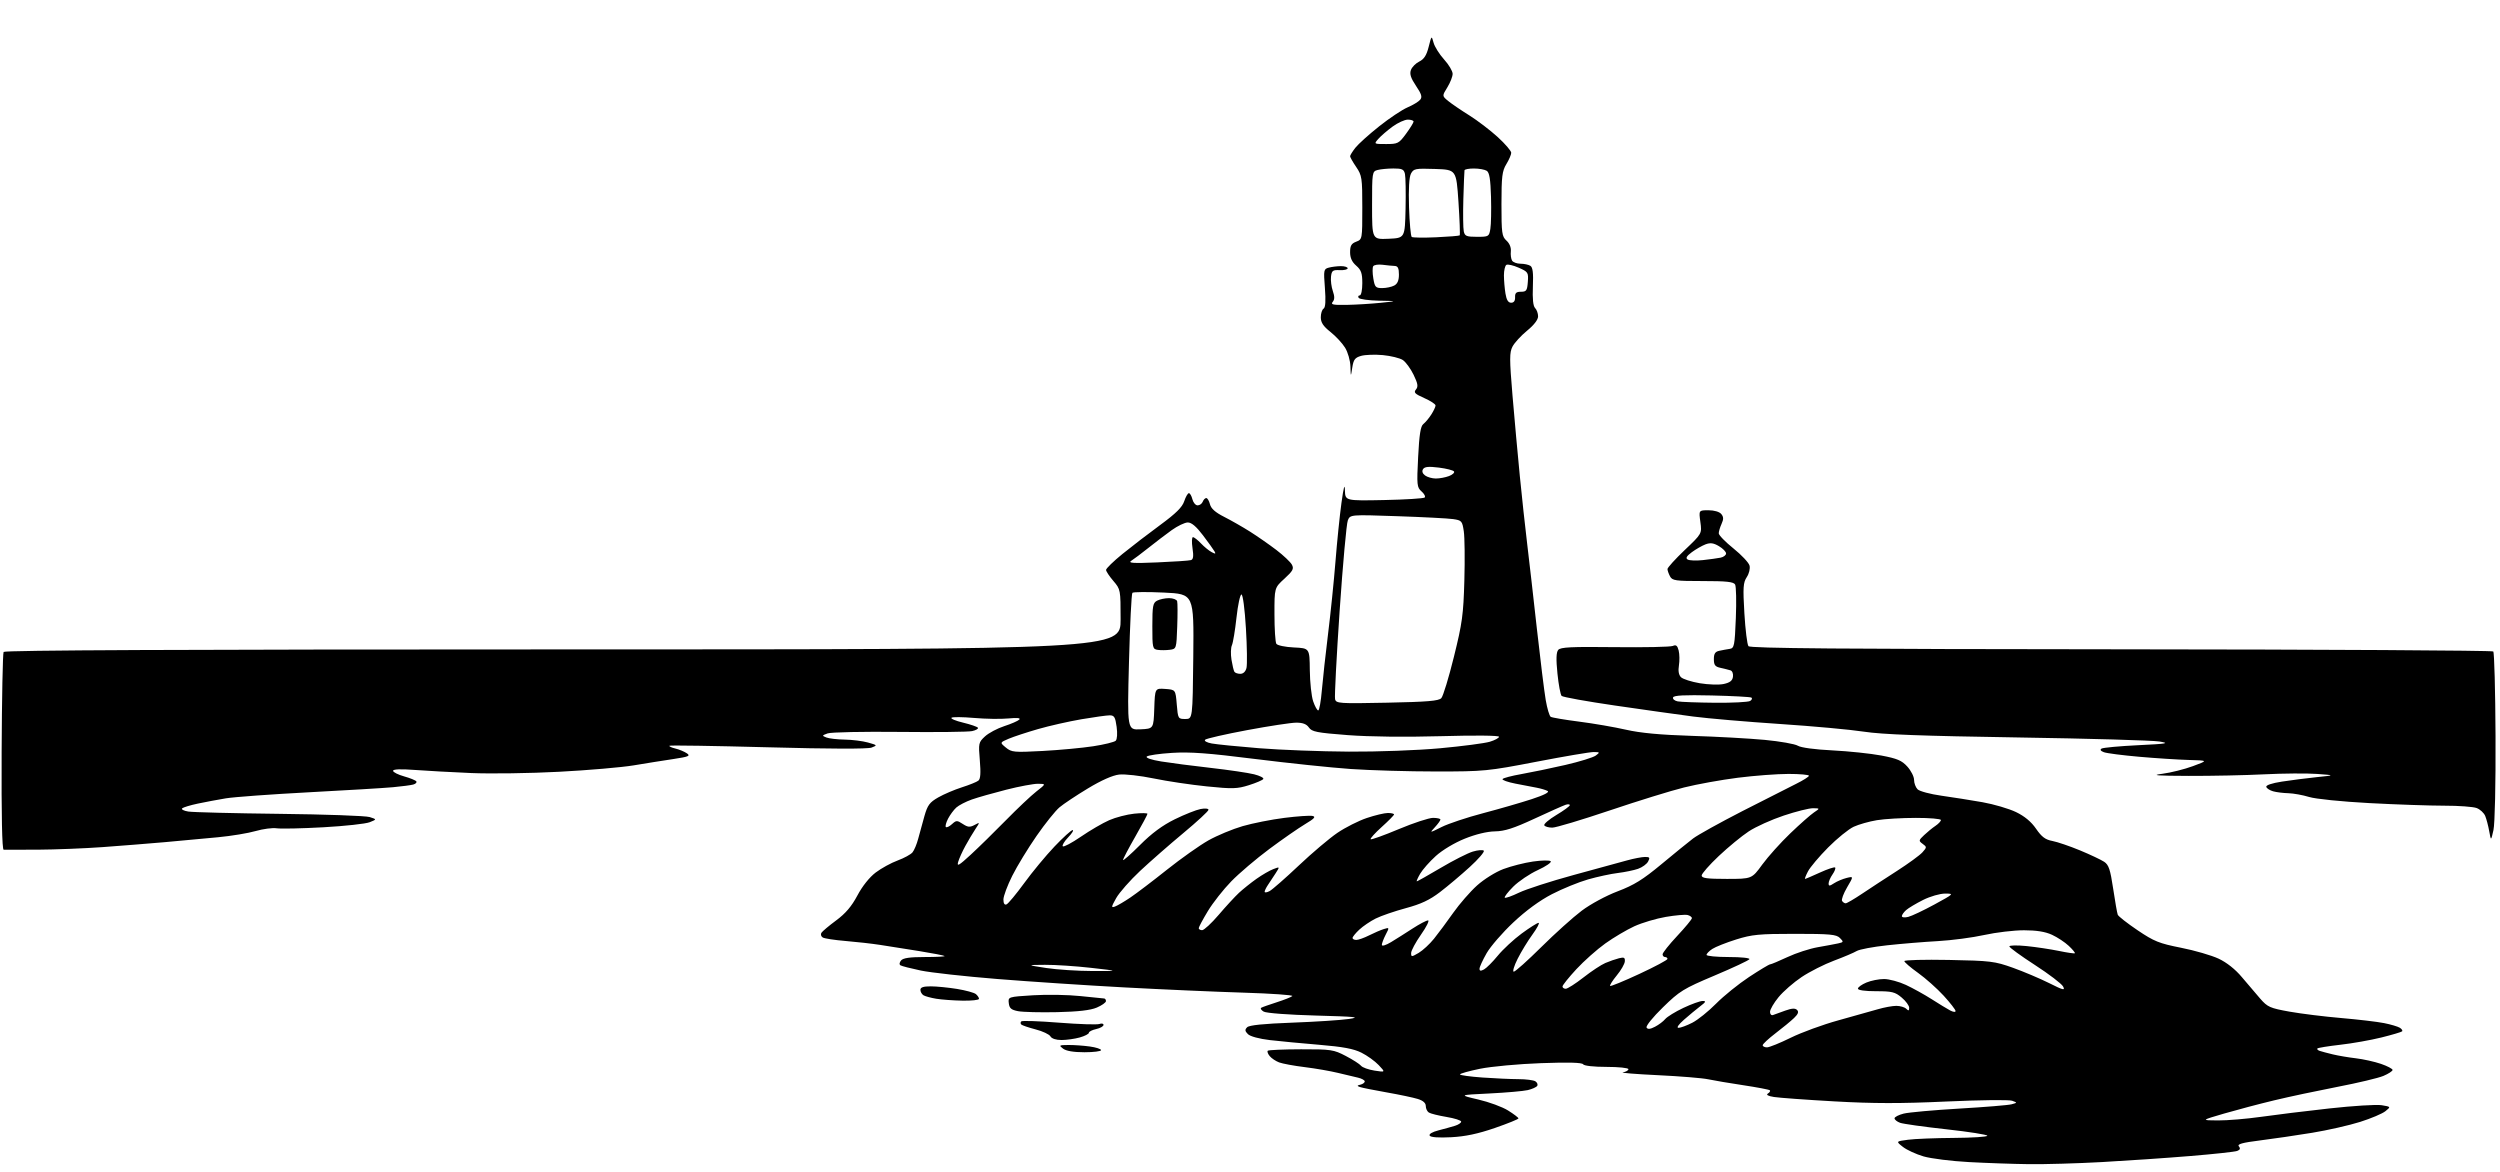 <?xml version="1.0" encoding="UTF-8" standalone="no"?>
<svg 
  version="1.1" 
  xmlns="http://www.w3.org/2000/svg" 
  xmlns:xlink="http://www.w3.org/1999/xlink" 
  xmlns:svg="http://www.w3.org/2000/svg"
  xmlns:rdf="http://www.w3.org/1999/02/22-rdf-syntax-ns#"
  xmlns:cc="http://creativecommons.org/ns#"
  xmlns:dc="http://purl.org/dc/elements/1.1/"
  viewBox="0 0 1024 480"
  width="1024"
  height="480"
>
<style>svg {background-color: white; }</style>"
<path stroke="none" fill="black" fill-rule="evenodd" d="M831.00,476.84C824.67,476.76 813.65,476.38 806.50,475.99C799.35,475.61 790.98,474.56 787.91,473.67C784.83,472.77 781.02,471.02 779.43,469.77C776.54,467.50 776.54,467.50 781.52,466.84C784.26,466.47 792.69,466.14 800.25,466.09C807.81,466.04 814.00,465.64 814.00,465.20C814.00,464.76 806.46,463.57 797.25,462.56C788.04,461.55 779.49,460.35 778.25,459.89C777.01,459.43 776.00,458.61 776.00,458.06C776.00,457.52 777.69,456.65 779.75,456.13C781.81,455.62 792.05,454.69 802.50,454.08C812.95,453.47 822.59,452.68 823.93,452.32C826.35,451.67 826.35,451.67 824.15,450.86C822.94,450.41 810.82,450.56 797.22,451.18C778.43,452.04 767.45,452.03 751.45,451.13C739.88,450.48 728.71,449.66 726.63,449.33C724.15,448.93 723.29,448.44 724.14,447.91C724.86,447.47 725.21,446.87 724.92,446.58C724.63,446.30 719.77,445.37 714.13,444.52C708.48,443.67 701.98,442.57 699.68,442.08C697.38,441.58 688.08,440.82 679.00,440.39C669.92,439.96 663.51,439.43 664.75,439.23C665.99,439.03 667.00,438.44 667.00,437.93C667.00,437.42 662.98,437.00 658.06,437.00C652.82,437.00 648.85,436.56 648.46,435.94C648.01,435.21 642.47,435.06 631.15,435.47C621.99,435.80 610.79,436.84 606.25,437.76C601.71,438.69 598.00,439.73 598.00,440.08C598.00,440.42 602.12,440.99 607.15,441.35C612.19,441.71 618.83,442.01 621.90,442.02C624.98,442.02 628.12,442.42 628.88,442.90C629.64,443.38 629.98,444.22 629.65,444.76C629.31,445.30 627.57,446.09 625.77,446.51C623.97,446.93 616.88,447.55 610.00,447.89C597.50,448.50 597.50,448.50 605.50,450.36C609.90,451.38 615.40,453.40 617.71,454.86C620.03,456.31 621.94,457.76 621.96,458.09C621.98,458.41 617.62,460.18 612.27,462.03C605.36,464.41 600.17,465.51 594.40,465.81C589.24,466.08 586.02,465.84 585.60,465.17C585.20,464.51 586.62,463.66 589.22,462.99C591.57,462.39 594.62,461.54 596.00,461.11C597.38,460.68 598.50,459.92 598.50,459.42C598.50,458.91 595.80,458.05 592.50,457.50C589.20,456.95 585.94,456.14 585.25,455.69C584.56,455.25 584.00,454.04 584.00,453.02C584.00,451.79 582.89,450.81 580.75,450.14C578.96,449.58 573.23,448.37 568.00,447.45C562.77,446.53 557.83,445.54 557.00,445.24C555.77,444.79 555.81,444.62 557.25,444.27C558.21,444.04 559.00,443.44 559.00,442.95C559.00,442.45 557.76,441.76 556.25,441.41C554.74,441.07 551.02,440.19 548.00,439.45C544.98,438.71 538.88,437.65 534.46,437.10C530.03,436.56 525.29,435.68 523.92,435.16C522.54,434.64 520.81,433.48 520.07,432.58C519.32,431.68 518.97,430.70 519.28,430.38C519.60,430.07 525.73,429.81 532.91,429.79C545.23,429.77 546.26,429.93 551.22,432.52C554.11,434.03 556.93,435.84 557.49,436.54C558.04,437.24 560.52,438.13 563.00,438.52C567.50,439.22 567.50,439.22 564.72,436.27C563.19,434.65 560.00,432.35 557.63,431.17C554.43,429.57 550.03,428.75 540.41,427.95C533.31,427.37 524.17,426.49 520.11,426.02C515.75,425.50 512.08,424.51 511.15,423.58C509.90,422.33 509.84,421.76 510.84,420.76C511.69,419.91 517.60,419.31 529.29,418.88C538.76,418.53 549.20,417.85 552.50,417.37C557.55,416.64 555.41,416.42 539.00,415.97C527.87,415.67 518.69,414.98 517.62,414.36C516.59,413.76 516.14,413.05 516.62,412.77C517.10,412.49 519.98,411.48 523.00,410.51C526.02,409.54 528.88,408.41 529.34,407.99C529.80,407.57 520.80,406.94 509.34,406.59C497.88,406.24 475.90,405.27 460.50,404.44C445.10,403.61 421.70,402.06 408.50,401.00C395.30,399.94 381.19,398.38 377.14,397.53C373.09,396.68 369.36,395.72 368.84,395.40C368.28,395.06 368.38,394.25 369.07,393.41C369.91,392.40 372.65,392.00 378.79,392.00C383.49,392.00 387.15,391.81 386.92,391.59C386.69,391.36 382.00,390.45 376.50,389.56C371.00,388.67 363.80,387.53 360.50,387.03C357.20,386.52 350.84,385.80 346.37,385.43C341.89,385.06 337.67,384.42 336.99,383.99C336.30,383.57 336.06,382.71 336.44,382.09C336.83,381.47 339.56,379.17 342.51,376.99C346.34,374.16 348.82,371.25 351.19,366.79C353.21,362.98 356.13,359.32 358.69,357.38C360.99,355.64 365.04,353.42 367.69,352.45C370.33,351.47 373.07,349.98 373.77,349.12C374.47,348.26 375.52,345.75 376.10,343.53C376.68,341.31 377.82,337.14 378.65,334.25C379.92,329.79 380.77,328.64 384.32,326.61C386.62,325.30 390.98,323.44 394.00,322.48C397.02,321.52 400.05,320.30 400.73,319.76C401.61,319.07 401.78,316.70 401.34,311.48C400.74,304.43 400.82,304.07 403.45,301.63C404.96,300.24 408.51,298.35 411.34,297.43C414.18,296.51 416.95,295.30 417.50,294.75C418.17,294.08 416.68,293.92 413.00,294.28C409.98,294.58 403.68,294.48 399.00,294.07C394.32,293.66 390.15,293.62 389.72,293.99C389.29,294.36 391.45,295.27 394.51,296.00C397.58,296.74 400.30,297.68 400.56,298.09C400.81,298.50 399.74,299.12 398.17,299.46C396.61,299.81 383.22,299.95 368.41,299.79C353.61,299.63 340.38,299.90 339.00,300.40C336.64,301.25 336.61,301.34 338.50,302.08C339.60,302.51 342.98,302.89 346.00,302.94C349.02,302.98 353.30,303.52 355.50,304.13C359.39,305.22 359.43,305.28 357.00,306.21C355.40,306.82 340.13,306.78 314.57,306.09C292.62,305.50 274.45,305.22 274.21,305.46C273.96,305.70 275.05,306.22 276.63,306.60C278.21,306.98 280.32,307.86 281.33,308.55C282.90,309.62 282.15,309.94 275.83,310.90C271.80,311.50 264.45,312.67 259.50,313.50C254.55,314.32 240.82,315.50 229.00,316.12C217.18,316.75 200.97,316.98 193.00,316.64C185.03,316.30 174.56,315.72 169.75,315.36C164.05,314.93 161.00,315.06 161.00,315.72C161.00,316.28 163.04,317.31 165.53,318.01C168.01,318.70 170.27,319.63 170.54,320.07C170.81,320.50 170.24,321.08 169.26,321.35C168.29,321.62 164.57,322.11 161.00,322.44C157.43,322.77 141.90,323.71 126.50,324.52C111.10,325.34 95.80,326.45 92.50,327.00C89.20,327.55 84.03,328.52 81.00,329.16C77.97,329.80 75.10,330.67 74.62,331.09C74.14,331.51 75.26,332.11 77.12,332.41C78.98,332.71 95.80,333.13 114.50,333.35C133.20,333.56 149.82,334.15 151.43,334.67C154.36,335.61 154.36,335.61 151.43,336.78C149.82,337.43 141.30,338.36 132.50,338.85C123.70,339.34 115.08,339.53 113.35,339.27C111.61,339.01 107.73,339.52 104.73,340.39C101.72,341.27 94.81,342.41 89.38,342.93C83.95,343.46 74.10,344.36 67.50,344.95C60.90,345.53 49.42,346.44 42.00,346.98C34.58,347.51 22.65,347.99 15.50,348.03C8.35,348.07 2.05,348.08 1.50,348.05C0.85,348.02 0.56,334.10 0.67,308.03C0.77,286.05 1.13,267.60 1.48,267.03C1.92,266.33 74.70,266.00 230.56,266.00C459.00,266.00 459.00,266.00 459.00,253.71C459.00,241.54 458.97,241.39 456.04,237.96C454.41,236.06 453.06,234.03 453.04,233.45C453.02,232.87 456.04,229.93 459.75,226.91C463.46,223.90 470.43,218.54 475.24,215.02C481.68,210.29 484.26,207.74 485.06,205.30C485.66,203.49 486.52,202.00 486.97,202.00C487.42,202.00 488.07,203.13 488.41,204.50C488.76,205.88 489.72,207.00 490.55,207.00C491.38,207.00 492.32,206.33 492.64,205.50C492.95,204.68 493.61,204.00 494.09,204.00C494.57,204.00 495.25,205.14 495.60,206.54C496.04,208.31 497.80,209.88 501.37,211.68C504.19,213.11 508.98,215.84 512.00,217.75C515.02,219.66 519.89,223.05 522.80,225.27C525.72,227.50 528.58,230.21 529.16,231.29C530.05,232.96 529.59,233.83 526.11,237.02C522.00,240.77 522.00,240.77 522.02,251.63C522.02,257.61 522.37,263.04 522.79,263.70C523.21,264.36 526.40,265.03 529.98,265.20C536.41,265.50 536.41,265.50 536.50,274.50C536.55,279.45 537.17,285.19 537.87,287.25C538.58,289.31 539.51,291.00 539.95,291.00C540.38,291.00 541.05,287.29 541.43,282.75C541.82,278.21 542.97,267.75 543.99,259.50C545.02,251.25 546.37,237.97 547.01,230.00C547.64,222.03 548.74,211.22 549.46,206.00C550.35,199.52 550.80,197.87 550.88,200.82C551.00,205.14 551.00,205.14 566.92,204.82C575.68,204.64 583.16,204.17 583.56,203.78C583.96,203.38 583.37,202.25 582.26,201.28C580.37,199.61 580.28,198.72 580.87,187.17C581.34,177.90 581.88,174.55 583.01,173.67C583.85,173.03 585.31,171.28 586.26,169.79C587.22,168.29 588.00,166.63 588.00,166.08C588.00,165.54 585.92,164.17 583.38,163.05C579.50,161.33 578.95,160.77 579.98,159.53C580.96,158.34 580.77,157.16 578.99,153.47C577.77,150.96 575.78,148.25 574.57,147.45C573.35,146.66 569.69,145.76 566.43,145.45C563.17,145.15 559.15,145.29 557.50,145.77C554.99,146.49 554.40,147.28 553.89,150.57C553.28,154.50 553.28,154.50 553.14,150.12C553.06,147.66 552.09,144.27 550.94,142.41C549.81,140.57 547.11,137.67 544.94,135.95C542.00,133.62 541.00,132.11 541.00,129.97C541.00,128.40 541.51,126.80 542.14,126.42C542.91,125.93 543.09,123.26 542.68,117.96C542.11,110.57 542.18,110.19 544.29,109.62C545.51,109.29 547.74,109.02 549.25,109.01C550.76,109.01 552.00,109.40 552.00,109.90C552.00,110.39 550.54,110.73 548.75,110.65C545.89,110.52 545.46,110.83 545.18,113.32C545.00,114.87 545.34,117.53 545.93,119.22C546.70,121.45 546.69,122.67 545.88,123.65C544.95,124.76 545.96,124.98 551.63,124.88C555.41,124.81 561.65,124.43 565.50,124.03C572.50,123.31 572.50,123.31 564.81,123.16C560.58,123.07 556.84,122.55 556.50,122.00C556.16,121.45 556.36,121.00 556.94,121.00C557.55,121.00 558.00,118.85 558.00,115.99C558.00,111.90 557.54,110.59 555.50,108.81C553.76,107.30 553.00,105.62 553.00,103.29C553.00,100.65 553.52,99.75 555.50,99.00C557.99,98.05 558.00,97.99 558.00,85.07C558.00,72.87 557.85,71.87 555.50,68.40C554.12,66.38 553.00,64.39 553.00,64.00C553.00,63.60 553.98,62.03 555.17,60.51C556.36,59.00 560.74,55.05 564.91,51.74C569.07,48.43 574.29,44.95 576.50,44.00C578.72,43.05 581.06,41.64 581.70,40.86C582.63,39.74 582.27,38.55 579.99,35.16C577.85,31.96 577.32,30.31 577.91,28.68C578.34,27.48 579.89,25.91 581.35,25.20C583.29,24.24 584.32,22.63 585.18,19.20C586.37,14.50 586.37,14.50 587.19,17.50C587.64,19.15 589.58,22.24 591.50,24.36C593.43,26.48 595.00,29.13 595.00,30.24C595.00,31.35 594.02,33.85 592.83,35.78C590.65,39.30 590.65,39.30 593.22,41.40C594.64,42.56 598.52,45.20 601.86,47.28C605.19,49.37 610.41,53.35 613.46,56.13C616.51,58.92 619.00,61.82 619.00,62.58C619.00,63.33 618.10,65.43 617.00,67.23C615.28,70.06 615.01,72.27 615.00,83.60C615.00,95.54 615.18,96.85 617.05,98.55C618.31,99.69 619.00,101.39 618.84,102.95C618.69,104.36 618.92,106.06 619.35,106.75C619.77,107.44 621.33,108.01 622.81,108.02C624.29,108.02 626.10,108.41 626.84,108.88C627.83,109.50 628.10,111.78 627.87,117.34C627.66,122.40 627.96,125.36 628.78,126.18C629.45,126.85 630.00,128.38 630.00,129.58C630.00,130.95 628.33,133.13 625.48,135.46C623.00,137.49 620.32,140.42 619.52,141.96C618.26,144.40 618.26,146.96 619.53,162.13C620.34,171.68 621.68,186.47 622.52,195.00C623.36,203.53 624.70,215.90 625.50,222.50C626.30,229.10 628.10,244.85 629.50,257.50C630.91,270.15 632.54,283.31 633.13,286.75C633.72,290.20 634.64,293.28 635.18,293.61C635.71,293.94 640.95,294.83 646.82,295.58C652.70,296.33 661.33,297.82 666.00,298.89C671.94,300.25 680.08,301.00 693.00,301.41C703.17,301.72 716.63,302.47 722.89,303.06C729.16,303.66 735.23,304.73 736.39,305.45C737.65,306.23 743.37,307.01 750.57,307.36C757.20,307.69 766.20,308.64 770.57,309.46C777.11,310.70 778.98,311.49 781.25,314.00C782.76,315.67 784.00,318.12 784.00,319.44C784.00,320.77 784.65,322.51 785.45,323.31C786.25,324.10 790.63,325.28 795.20,325.92C799.76,326.56 807.33,327.76 812.00,328.58C816.67,329.41 822.86,331.23 825.75,332.62C829.27,334.32 831.99,336.57 833.97,339.46C836.27,342.80 837.77,343.92 840.65,344.46C842.70,344.85 847.81,346.59 852.00,348.33C856.20,350.07 860.64,352.18 861.88,353.00C863.74,354.24 864.38,356.16 865.55,363.99C866.33,369.20 867.17,374.01 867.43,374.67C867.68,375.32 871.33,378.18 875.54,381.02C882.30,385.59 884.37,386.42 893.34,388.20C898.93,389.30 905.87,391.32 908.76,392.68C912.08,394.24 915.59,397.03 918.26,400.22C920.59,403.00 923.97,406.97 925.78,409.04C928.78,412.49 929.78,412.93 937.78,414.37C942.57,415.22 952.12,416.41 959.00,416.99C965.88,417.58 973.75,418.51 976.50,419.06C979.25,419.60 982.16,420.47 982.97,420.97C983.78,421.48 984.20,422.14 983.90,422.44C983.60,422.74 979.79,423.87 975.43,424.95C971.07,426.04 963.50,427.38 958.61,427.93C953.72,428.49 949.50,429.17 949.22,429.45C948.94,429.73 949.34,430.17 950.11,430.43C950.87,430.69 953.30,431.34 955.50,431.87C957.70,432.40 961.98,433.13 965.00,433.48C968.02,433.84 972.64,434.86 975.25,435.76C977.86,436.66 980.00,437.78 980.00,438.25C980.00,438.72 978.31,439.82 976.25,440.69C974.19,441.56 965.75,443.57 957.50,445.16C949.25,446.76 937.55,449.24 931.50,450.70C925.45,452.15 916.23,454.59 911.00,456.11C901.50,458.89 901.50,458.89 908.50,458.93C912.35,458.95 920.23,458.29 926.00,457.47C931.77,456.64 944.41,455.09 954.09,454.02C963.76,452.95 973.39,452.35 975.50,452.69C979.33,453.32 979.33,453.32 977.07,455.14C975.83,456.15 971.17,458.12 966.71,459.53C962.25,460.94 953.40,462.95 947.05,463.99C940.70,465.03 931.12,466.44 925.77,467.11C918.35,468.05 916.28,468.63 917.04,469.55C917.75,470.41 917.55,470.96 916.36,471.42C915.42,471.78 906.75,472.72 897.08,473.51C887.41,474.31 871.17,475.42 861.00,475.98C850.83,476.54 837.33,476.93 831.00,476.84zM444.19,431.00C439.75,431.00 436.71,430.49 435.44,429.53C433.63,428.16 433.78,428.06 437.61,428.03C439.87,428.01 443.81,428.29 446.36,428.64C448.91,428.99 451.00,429.66 451.00,430.14C451.00,430.61 447.94,431.00 444.19,431.00zM723.75,429.00C724.71,429.00 729.10,427.22 733.50,425.05C737.90,422.88 746.67,419.67 753.00,417.93C759.33,416.18 766.61,414.14 769.19,413.38C771.77,412.62 775.16,412.00 776.74,412.00C778.31,412.00 780.14,412.54 780.80,413.20C781.73,414.13 782.00,414.04 782.00,412.79C782.00,411.90 780.62,410.01 778.92,408.59C776.22,406.31 774.95,406.00 768.42,406.00C763.90,406.00 761.00,405.59 761.00,404.95C761.00,404.37 762.56,403.25 764.47,402.45C766.38,401.65 769.64,401.00 771.72,401.01C773.80,401.02 777.82,402.10 780.66,403.42C783.50,404.75 788.24,407.37 791.20,409.26C794.15,411.15 797.56,413.23 798.78,413.88C800.03,414.55 801.00,414.65 801.00,414.12C801.00,413.59 798.80,410.76 796.12,407.83C793.43,404.90 788.72,400.70 785.64,398.50C782.56,396.30 780.03,394.13 780.02,393.67C780.01,393.21 788.21,393.00 798.25,393.19C815.32,393.52 817.02,393.73 824.50,396.40C828.90,397.98 835.56,400.80 839.31,402.67C845.21,405.63 845.97,405.81 845.03,404.05C844.43,402.93 839.24,398.97 833.50,395.26C827.76,391.54 823.05,388.12 823.03,387.65C823.01,387.18 826.18,387.12 830.07,387.51C833.96,387.90 839.92,388.80 843.32,389.50C846.72,390.21 849.66,390.64 849.86,390.45C850.06,390.26 848.93,388.90 847.36,387.42C845.79,385.94 842.70,383.90 840.50,382.89C837.74,381.62 834.17,381.04 829.00,381.04C824.88,381.04 817.57,381.91 812.76,382.97C807.96,384.04 799.41,385.16 793.76,385.48C788.12,385.79 778.77,386.56 773.00,387.19C767.23,387.81 761.60,388.87 760.50,389.54C759.40,390.21 755.22,391.98 751.21,393.48C747.20,394.98 741.24,398.00 737.96,400.19C734.68,402.38 730.42,406.09 728.50,408.44C726.57,410.78 725.00,413.50 725.00,414.46C725.00,415.44 725.55,416.01 726.25,415.75C726.94,415.49 729.19,414.68 731.25,413.94C733.94,412.98 735.30,412.90 736.08,413.68C736.86,414.46 736.51,415.39 734.83,416.99C733.55,418.22 730.14,421.03 727.25,423.23C724.36,425.44 722.00,427.64 722.00,428.12C722.00,428.60 722.79,429.00 723.75,429.00zM434.80,425.99C432.54,426.00 430.77,425.41 430.26,424.50C429.80,423.67 427.06,422.38 424.18,421.64C421.30,420.89 418.66,419.99 418.31,419.64C417.95,419.29 417.96,418.71 418.31,418.36C418.66,418.00 425.64,418.24 433.82,418.89C441.99,419.53 449.43,419.77 450.34,419.42C451.25,419.07 452.00,419.25 452.00,419.81C452.00,420.38 450.65,421.14 449.00,421.50C447.35,421.86 446.00,422.55 446.00,423.03C446.00,423.51 444.31,424.37 442.25,424.95C440.19,425.52 436.83,425.99 434.80,425.99zM677.88,420.56C679.40,419.78 681.29,418.36 682.07,417.41C682.86,416.46 686.20,414.40 689.50,412.84C692.80,411.28 696.35,410.00 697.38,410.00C698.93,410.00 698.75,410.40 696.38,412.19C694.80,413.40 691.81,415.88 689.75,417.69C687.45,419.72 686.59,421.00 687.54,421.00C688.39,421.00 690.91,420.06 693.15,418.92C695.40,417.78 699.78,414.26 702.91,411.09C706.03,407.93 712.11,403.02 716.43,400.17C720.75,397.33 724.61,395.00 725.03,395.00C725.44,395.00 728.66,393.65 732.17,392.01C735.69,390.36 741.26,388.55 744.54,387.98C747.82,387.41 751.58,386.71 752.91,386.42C755.17,385.92 755.21,385.78 753.62,384.19C752.16,382.74 749.58,382.50 735.21,382.50C720.51,382.50 717.61,382.78 711.10,384.82C707.03,386.10 702.65,387.84 701.35,388.69C700.06,389.54 699.00,390.63 699.00,391.12C699.00,391.60 703.08,392.00 708.06,392.00C713.16,392.00 716.88,392.39 716.56,392.90C716.26,393.39 709.82,396.41 702.25,399.60C689.48,404.99 687.97,405.93 681.13,412.61C676.99,416.65 674.06,420.28 674.44,420.90C674.91,421.67 675.94,421.57 677.88,420.56zM433.00,414.58C426.12,414.73 418.93,414.55 417.00,414.18C414.19,413.63 413.44,412.99 413.20,410.90C412.90,408.30 412.90,408.30 423.20,407.66C428.86,407.31 437.55,407.46 442.50,407.99C447.45,408.53 451.84,408.97 452.25,408.98C452.66,408.99 453.00,409.47 453.00,410.05C453.00,410.63 451.31,411.82 449.25,412.70C446.65,413.81 441.67,414.38 433.00,414.58zM394.25,409.87C390.54,409.81 385.70,409.45 383.50,409.09C381.30,408.73 378.94,408.08 378.25,407.66C377.56,407.23 377.00,406.23 377.00,405.44C377.00,404.41 378.21,404.00 381.25,404.01C383.59,404.01 388.41,404.49 391.97,405.06C395.52,405.64 399.01,406.59 399.72,407.18C400.42,407.77 401.00,408.64 401.00,409.12C401.00,409.61 397.96,409.94 394.25,409.87zM641.33,405.00C642.05,405.00 645.32,402.92 648.58,400.37C651.83,397.82 655.87,395.15 657.56,394.44C659.24,393.72 661.75,392.85 663.14,392.50C665.22,391.98 665.65,392.21 665.53,393.78C665.46,394.84 663.97,397.43 662.22,399.54C660.48,401.66 659.26,403.59 659.50,403.84C659.75,404.08 665.14,401.87 671.48,398.92C677.81,395.98 683.00,393.21 683.00,392.78C683.00,392.35 682.55,392.00 682.00,392.00C681.45,392.00 681.00,391.49 681.00,390.88C681.00,390.26 683.70,386.87 687.00,383.34C690.30,379.81 693.00,376.55 693.00,376.08C693.00,375.61 692.21,375.03 691.25,374.79C690.29,374.54 686.27,374.89 682.33,375.56C678.38,376.23 672.59,377.96 669.45,379.39C666.31,380.83 660.96,383.99 657.55,386.43C654.15,388.86 648.80,393.61 645.68,396.98C642.56,400.35 640.00,403.54 640.00,404.06C640.00,404.58 640.60,405.00 641.33,405.00zM447.50,397.73C458.50,397.74 458.50,397.74 447.00,396.44C440.68,395.72 432.12,395.16 428.00,395.19C420.50,395.25 420.50,395.25 428.50,396.49C432.90,397.16 441.45,397.72 447.50,397.73zM607.84,397.09C608.85,396.55 611.40,394.00 613.51,391.42C615.62,388.85 620.02,384.77 623.28,382.37C626.55,379.97 629.66,378.00 630.20,378.00C630.73,378.00 629.61,380.14 627.71,382.75C625.80,385.36 623.06,389.86 621.61,392.75C620.15,395.64 619.46,398.00 620.05,398.00C620.65,398.00 625.72,393.46 631.32,387.91C636.92,382.36 644.36,375.67 647.86,373.04C651.48,370.32 657.83,366.89 662.62,365.07C669.32,362.53 672.95,360.27 680.52,353.98C685.75,349.64 691.58,344.89 693.49,343.44C695.39,341.99 704.50,336.94 713.72,332.21C722.95,327.49 732.84,322.47 735.70,321.06C738.55,319.65 740.92,318.16 740.95,317.75C740.98,317.34 737.22,317.00 732.59,317.00C727.97,317.00 718.63,317.70 711.84,318.56C705.05,319.42 695.14,321.21 689.81,322.54C684.48,323.86 670.76,328.11 659.31,331.97C647.86,335.83 637.29,339.00 635.81,339.00C634.33,339.00 632.86,338.58 632.54,338.07C632.22,337.55 634.45,335.65 637.48,333.83C640.52,332.02 643.00,330.20 643.00,329.80C643.00,329.39 642.21,329.32 641.25,329.65C640.29,329.97 634.55,332.53 628.50,335.34C619.98,339.29 616.33,340.46 612.34,340.53C609.13,340.58 604.44,341.71 599.96,343.52C595.78,345.20 590.81,348.18 588.13,350.60C585.58,352.90 582.69,356.18 581.69,357.89C580.70,359.60 580.09,361.00 580.33,361.00C580.58,361.00 584.99,358.51 590.14,355.47C595.29,352.42 601.19,349.43 603.26,348.81C605.32,348.19 607.35,348.02 607.76,348.44C608.17,348.86 605.58,351.88 602.00,355.14C598.42,358.40 592.95,363.02 589.82,365.40C585.59,368.64 582.03,370.31 575.82,371.98C571.25,373.22 565.70,375.12 563.50,376.22C561.30,377.32 558.26,379.38 556.75,380.80C555.24,382.21 554.00,383.74 554.00,384.19C554.00,384.63 554.69,385.00 555.54,385.00C556.39,385.00 558.75,384.16 560.79,383.13C562.83,382.10 565.55,380.93 566.82,380.54C569.12,379.83 569.13,379.86 567.57,382.86C566.71,384.53 566.00,386.41 566.00,387.03C566.00,387.67 567.62,387.19 569.75,385.91C571.81,384.66 575.80,382.15 578.60,380.32C581.41,378.50 584.25,377.00 584.92,377.00C585.58,377.00 584.30,379.61 582.06,382.79C579.83,385.98 578.00,389.38 578.00,390.35C578.00,392.02 578.15,392.02 581.08,390.31C582.77,389.31 585.60,386.70 587.37,384.50C589.14,382.30 592.69,377.52 595.25,373.88C597.82,370.24 602.20,365.20 605.00,362.69C607.87,360.11 612.59,357.17 615.80,355.96C618.93,354.78 624.39,353.39 627.93,352.88C631.46,352.37 634.72,352.32 635.17,352.77C635.62,353.22 633.25,354.84 629.91,356.38C626.57,357.91 622.03,360.97 619.83,363.17C617.63,365.37 616.07,367.40 616.35,367.69C616.64,367.97 619.27,367.05 622.19,365.63C625.11,364.22 635.15,360.97 644.50,358.42C653.85,355.87 663.75,353.16 666.50,352.40C669.25,351.64 672.53,351.02 673.79,351.01C675.72,351.00 675.91,351.29 675.06,352.89C674.50,353.94 672.65,355.28 670.94,355.87C669.23,356.47 665.51,357.23 662.67,357.58C659.83,357.92 654.35,359.10 650.50,360.20C646.65,361.30 639.98,364.02 635.67,366.25C630.63,368.86 624.99,372.99 619.84,377.84C615.43,381.98 610.52,387.65 608.92,390.43C607.33,393.22 606.01,396.08 606.01,396.79C606.00,397.72 606.50,397.80 607.84,397.09zM492.40,381.00C493.17,381.00 496.21,378.19 499.15,374.75C502.08,371.31 505.84,367.24 507.49,365.70C509.15,364.16 512.38,361.58 514.67,359.96C516.97,358.33 520.07,356.54 521.56,355.98C524.26,354.95 524.26,354.95 522.48,357.72C521.50,359.25 520.09,361.39 519.35,362.47C518.61,363.56 518.00,364.81 518.00,365.26C518.00,365.70 518.91,365.58 520.03,364.99C521.14,364.39 526.52,359.68 531.98,354.52C537.44,349.36 544.56,343.33 547.81,341.13C551.06,338.92 556.47,336.19 559.83,335.06C563.19,333.93 567.08,333.00 568.47,333.00C569.86,333.00 571.00,333.27 571.00,333.60C571.00,333.93 568.73,336.23 565.96,338.72C563.19,341.22 561.14,343.48 561.42,343.75C561.69,344.02 566.87,342.16 572.92,339.62C578.98,337.08 585.30,335.00 586.97,335.00C588.64,335.00 590.00,335.31 590.00,335.69C590.00,336.06 588.99,337.47 587.75,338.81C585.50,341.24 585.50,341.24 590.50,338.74C593.25,337.36 600.90,334.81 607.50,333.08C614.10,331.34 623.05,328.75 627.39,327.33C632.50,325.65 634.80,324.47 633.89,323.98C633.13,323.57 631.15,322.98 629.50,322.66C627.85,322.35 623.91,321.59 620.74,320.98C617.57,320.36 615.18,319.51 615.44,319.10C615.70,318.68 619.19,317.76 623.20,317.06C627.22,316.35 635.29,314.67 641.14,313.33C647.00,311.98 652.62,310.24 653.64,309.47C655.39,308.15 655.34,308.06 652.82,308.03C651.35,308.01 640.80,309.80 629.38,312.00C609.36,315.86 607.88,316.00 588.24,316.00C577.04,316.00 561.27,315.54 553.19,314.98C545.11,314.41 527.48,312.56 514.00,310.87C494.95,308.47 487.40,307.91 480.06,308.38C474.88,308.70 470.22,309.38 469.72,309.88C469.18,310.42 471.55,311.23 475.66,311.90C479.42,312.51 488.54,313.70 495.93,314.53C503.31,315.37 511.29,316.55 513.67,317.15C516.04,317.74 517.74,318.61 517.45,319.08C517.17,319.54 514.51,320.68 511.55,321.61C506.78,323.12 504.85,323.18 494.34,322.11C487.83,321.45 478.01,319.99 472.53,318.85C467.05,317.72 460.69,317.00 458.40,317.26C455.74,317.56 451.09,319.62 445.60,322.94C440.86,325.80 435.62,329.29 433.96,330.69C432.30,332.09 428.08,337.34 424.59,342.37C421.10,347.39 416.61,354.75 414.62,358.73C412.63,362.70 411.00,367.07 411.00,368.44C411.00,370.03 411.45,370.76 412.25,370.45C412.94,370.19 416.20,366.26 419.50,361.74C422.80,357.21 428.38,350.46 431.91,346.75C435.44,343.04 438.79,340.00 439.35,340.00C439.91,340.00 439.09,341.35 437.51,342.99C435.93,344.63 434.95,346.28 435.32,346.65C435.69,347.03 439.03,345.25 442.75,342.70C446.46,340.15 451.67,337.12 454.33,335.95C456.98,334.79 461.59,333.59 464.58,333.28C467.56,332.97 470.00,333.00 470.00,333.35C470.00,333.69 467.75,337.90 465.00,342.70C462.25,347.49 460.00,351.79 460.00,352.24C460.00,352.70 463.13,349.94 466.96,346.11C471.79,341.27 476.15,338.06 481.21,335.57C485.22,333.61 489.96,331.72 491.75,331.38C493.58,331.02 495.00,331.17 495.00,331.70C495.00,332.23 490.39,336.49 484.75,341.18C479.11,345.87 471.12,352.87 467.00,356.72C462.88,360.58 458.46,365.60 457.19,367.86C455.14,371.52 455.08,371.91 456.69,371.32C457.69,370.96 460.52,369.29 463.00,367.62C465.48,365.95 472.23,360.82 478.00,356.22C483.77,351.63 491.42,346.22 494.99,344.21C498.56,342.21 504.86,339.58 509.00,338.38C513.13,337.19 520.83,335.66 526.10,335.00C531.37,334.34 536.54,333.98 537.59,334.21C539.08,334.53 538.41,335.27 534.58,337.56C531.87,339.18 525.27,343.76 519.91,347.75C514.55,351.74 507.54,357.70 504.33,361.00C501.12,364.29 496.81,369.77 494.75,373.17C492.69,376.58 491.00,379.73 491.00,380.18C491.00,380.63 491.63,381.00 492.40,381.00zM781.61,375.56C783.04,375.20 787.88,372.91 792.36,370.47C800.38,366.09 800.45,366.03 796.72,366.01C794.61,366.01 790.62,367.16 787.72,368.61C784.85,370.05 781.71,371.92 780.75,372.77C779.79,373.62 779.00,374.74 779.00,375.26C779.00,375.79 780.16,375.92 781.61,375.56zM755.99,370.00C756.46,370.00 759.47,368.24 762.68,366.09C765.88,363.94 772.33,359.73 777.00,356.73C781.67,353.73 786.36,350.30 787.42,349.12C789.26,347.05 789.27,346.92 787.53,345.65C785.82,344.40 785.85,344.21 788.12,342.06C789.43,340.81 791.51,339.11 792.75,338.28C793.99,337.45 795.00,336.37 795.00,335.88C795.00,335.40 790.39,335.00 784.75,335.01C779.11,335.01 771.92,335.43 768.77,335.95C765.61,336.47 761.34,337.68 759.27,338.64C757.20,339.60 752.49,343.41 748.81,347.12C745.13,350.83 741.41,355.24 740.54,356.93C739.66,358.62 739.13,360.00 739.35,360.00C739.58,360.00 742.32,358.83 745.44,357.40C748.57,355.97 751.37,355.04 751.67,355.33C751.96,355.63 751.48,356.90 750.60,358.16C749.72,359.42 749.00,361.07 749.00,361.84C749.00,363.01 749.36,363.00 751.25,361.77C752.49,360.97 754.79,360.00 756.37,359.61C759.25,358.90 759.25,358.90 756.57,363.46C755.10,365.97 754.17,368.47 754.51,369.01C754.84,369.56 755.51,370.00 755.99,370.00zM707.27,360.00C717.55,360.00 717.55,360.00 721.84,354.10C724.21,350.86 729.37,345.11 733.32,341.33C737.27,337.54 741.62,333.70 743.00,332.78C745.50,331.10 745.50,331.10 742.65,331.05C741.08,331.02 735.68,332.37 730.65,334.05C725.62,335.72 719.15,338.64 716.28,340.54C713.40,342.43 707.89,346.97 704.03,350.61C700.16,354.26 697.00,357.86 697.00,358.62C697.00,359.70 699.21,360.00 707.27,360.00zM397.62,350.08C400.85,347.10 407.32,340.76 412.00,335.99C416.68,331.22 422.30,325.91 424.50,324.19C428.50,321.07 428.50,321.07 425.18,321.03C423.36,321.02 417.51,322.10 412.18,323.46C406.86,324.81 400.50,326.62 398.05,327.48C395.60,328.35 392.74,329.83 391.70,330.77C390.65,331.72 389.13,333.78 388.32,335.34C387.51,336.91 387.11,338.44 387.42,338.75C387.73,339.07 388.85,338.54 389.91,337.58C391.70,335.96 392.00,335.95 394.35,337.49C396.42,338.85 397.27,338.93 399.15,337.92C401.43,336.70 401.43,336.70 399.51,339.60C398.46,341.20 396.61,344.30 395.41,346.50C394.20,348.70 392.88,351.62 392.47,353.00C391.86,355.08 392.72,354.59 397.62,350.08zM1021.32,340.00C1020.31,344.50 1020.31,344.50 1019.59,340.50C1019.20,338.30 1018.46,335.48 1017.95,334.23C1017.44,332.98 1015.86,331.52 1014.45,330.98C1013.03,330.44 1007.06,330.00 1001.18,330.01C995.31,330.01 981.50,329.54 970.50,328.95C959.10,328.34 948.48,327.26 945.81,326.44C943.23,325.65 939.41,324.96 937.31,324.90C935.22,324.85 932.41,324.50 931.07,324.12C929.74,323.75 928.48,322.94 928.27,322.32C928.04,321.63 930.49,320.79 934.70,320.14C938.44,319.56 944.88,318.74 949.00,318.31C956.50,317.55 956.50,317.55 949.00,317.00C944.88,316.70 935.20,316.77 927.50,317.16C919.80,317.55 905.85,317.84 896.50,317.81C883.16,317.76 880.84,317.57 885.72,316.94C889.15,316.49 894.77,315.09 898.22,313.81C904.50,311.50 904.50,311.50 896.50,311.28C892.10,311.16 882.96,310.57 876.19,309.97C869.42,309.38 862.93,308.54 861.77,308.11C860.40,307.60 860.06,307.08 860.80,306.62C861.43,306.23 868.15,305.61 875.72,305.24C887.78,304.65 888.88,304.46 884.50,303.72C881.75,303.26 855.65,302.51 826.50,302.06C787.20,301.45 770.92,300.84 763.50,299.70C758.00,298.85 742.48,297.43 729.00,296.54C715.52,295.65 699.55,294.28 693.50,293.49C687.45,292.70 673.06,290.67 661.52,288.99C649.98,287.31 640.14,285.54 639.65,285.05C639.16,284.56 638.39,280.44 637.93,275.88C637.33,269.97 637.43,267.19 638.25,266.20C639.19,265.07 643.59,264.86 661.45,265.07C673.58,265.21 684.27,264.99 685.21,264.57C686.52,263.99 687.07,264.43 687.58,266.46C687.95,267.92 687.99,270.66 687.69,272.55C687.32,274.80 687.61,276.47 688.53,277.38C689.30,278.15 692.75,279.26 696.21,279.85C699.67,280.43 704.08,280.58 706.00,280.17C708.56,279.62 709.59,278.83 709.82,277.21C710.00,275.99 709.55,274.81 708.82,274.58C708.09,274.35 706.26,273.90 704.75,273.56C702.50,273.07 702.00,272.42 702.00,270.00C702.00,267.74 702.53,266.92 704.25,266.56C705.49,266.29 707.40,265.94 708.50,265.78C710.34,265.50 710.54,264.51 711.00,253.16C711.27,246.38 711.14,240.20 710.70,239.42C710.08,238.31 707.17,238.00 697.49,238.00C686.23,238.00 684.97,237.82 684.04,236.07C683.47,235.00 683.00,233.66 683.00,233.08C683.00,232.50 686.18,229.00 690.06,225.30C697.13,218.58 697.13,218.58 696.47,213.79C695.81,209.00 695.81,209.00 699.78,209.00C702.13,209.00 704.28,209.63 705.02,210.53C706.00,211.71 706.03,212.63 705.15,214.58C704.52,215.96 704.00,217.70 704.00,218.45C704.00,219.20 706.71,221.99 710.03,224.65C713.34,227.32 716.30,230.47 716.61,231.66C716.93,232.87 716.43,234.94 715.47,236.40C714.00,238.65 713.87,240.61 714.50,251.24C714.90,257.98 715.65,264.03 716.17,264.67C716.88,265.56 754.20,265.87 868.79,265.96C952.22,266.02 1020.82,266.42 1021.24,266.84C1021.67,267.27 1022.08,282.89 1022.17,301.56C1022.26,321.27 1021.90,337.39 1021.32,340.00zM427.00,307.60C433.88,307.23 443.21,306.37 447.75,305.67C452.28,304.98 456.45,303.95 457.00,303.40C457.59,302.81 457.75,300.43 457.37,297.69C456.83,293.73 456.39,293.00 454.54,293.00C453.34,293.00 448.11,293.73 442.93,294.61C437.74,295.50 429.76,297.31 425.18,298.63C420.60,299.95 415.20,301.73 413.18,302.58C409.50,304.14 409.50,304.14 412.00,306.20C414.34,308.13 415.31,308.22 427.00,307.60zM552.50,307.87C564.41,307.94 580.61,307.34 589.94,306.48C598.98,305.65 608.09,304.45 610.19,303.83C612.29,303.20 614.00,302.27 614.00,301.78C614.00,301.24 604.30,301.14 590.25,301.54C575.59,301.95 560.95,301.78 552.00,301.10C539.36,300.13 537.32,299.73 536.13,297.99C535.17,296.59 533.63,296.00 530.97,296.00C528.89,296.00 519.83,297.38 510.84,299.06C501.85,300.74 494.10,302.51 493.62,302.99C493.12,303.49 494.27,304.15 496.32,304.53C498.28,304.90 507.00,305.77 515.70,306.47C524.39,307.17 540.95,307.80 552.50,307.87zM467.11,298.73C472.50,298.49 472.50,298.49 472.79,290.19C473.08,281.89 473.08,281.89 477.29,282.19C481.50,282.50 481.50,282.50 482.00,288.50C482.49,294.39 482.56,294.50 485.50,294.50C488.50,294.50 488.50,294.50 488.77,268.90C489.03,243.30 489.03,243.30 476.77,242.72C470.02,242.40 464.20,242.45 463.83,242.82C463.45,243.19 462.83,255.98 462.43,271.24C461.71,298.98 461.71,298.98 467.11,298.73zM568.16,287.82C584.71,287.49 589.31,287.10 590.37,285.95C591.10,285.15 593.43,277.52 595.53,269.00C598.95,255.19 599.41,251.78 599.80,237.78C600.04,229.14 599.94,220.06 599.57,217.61C598.94,213.40 598.70,213.13 595.20,212.62C593.17,212.32 582.85,211.79 572.28,211.43C553.06,210.77 553.06,210.77 552.07,213.14C551.53,214.44 550.02,231.03 548.73,250.00C547.44,268.98 546.59,285.34 546.84,286.37C547.27,288.14 548.42,288.22 568.16,287.82zM702.50,287.85C709.65,287.91 716.11,287.58 716.86,287.11C717.60,286.64 717.83,286.02 717.36,285.73C716.89,285.45 709.57,285.06 701.10,284.86C689.93,284.60 685.58,284.82 685.29,285.67C685.07,286.32 685.92,287.04 687.19,287.29C688.46,287.53 695.35,287.78 702.50,287.85zM508.04,276.00C509.23,276.00 510.19,275.09 510.56,273.61C510.89,272.29 510.79,264.98 510.33,257.36C509.85,249.34 509.08,243.50 508.50,243.50C507.95,243.50 507.03,247.78 506.46,253.00C505.89,258.23 505.05,263.30 504.59,264.29C504.13,265.27 504.05,267.93 504.41,270.19C504.78,272.46 505.31,274.69 505.60,275.15C505.88,275.62 506.98,276.00 508.04,276.00zM479.18,266.15C477.71,266.35 475.49,266.37 474.25,266.19C472.10,265.88 472.00,265.45 472.00,256.47C472.00,248.20 472.23,246.95 473.93,246.04C475.00,245.47 477.20,245.00 478.83,245.00C480.45,245.00 481.95,245.56 482.16,246.25C482.36,246.94 482.38,251.62 482.19,256.65C481.87,265.71 481.84,265.80 479.18,266.15zM474.00,230.36C480.88,230.07 487.09,229.65 487.81,229.42C488.78,229.12 488.95,227.82 488.45,224.51C488.08,222.03 488.16,220.01 488.64,220.02C489.11,220.03 490.58,221.17 491.90,222.56C493.21,223.95 495.18,225.56 496.27,226.14C497.83,226.98 498.08,226.92 497.47,225.85C497.05,225.11 494.92,222.14 492.73,219.25C490.03,215.68 488.05,214.00 486.53,214.00C485.30,214.00 482.32,215.43 479.90,217.17C477.48,218.91 473.20,222.17 470.38,224.42C467.56,226.66 464.41,229.04 463.38,229.69C461.89,230.64 464.08,230.78 474.00,230.36zM697.50,229.42C700.25,229.12 703.51,228.67 704.75,228.42C705.99,228.17 707.00,227.39 707.00,226.70C707.00,226.00 705.69,224.66 704.08,223.71C701.85,222.39 700.56,222.22 698.57,222.97C697.14,223.52 694.63,224.96 692.98,226.17C690.84,227.76 690.35,228.60 691.25,229.17C691.94,229.61 694.75,229.72 697.50,229.42zM588.13,196.00C589.64,196.00 592.05,195.55 593.50,195.00C594.94,194.45 595.87,193.61 595.57,193.12C595.27,192.63 592.48,191.92 589.38,191.53C585.13,191.00 583.52,191.16 582.88,192.16C582.34,193.02 582.64,193.95 583.71,194.75C584.63,195.44 586.62,196.00 588.13,196.00zM618.96,124.00C620.08,124.00 620.63,123.23 620.58,121.75C620.52,120.00 621.05,119.50 623.00,119.50C625.20,119.50 625.54,119.02 625.80,115.46C626.08,111.61 625.91,111.35 622.06,109.65C619.84,108.67 617.57,108.15 617.01,108.49C616.46,108.84 616.00,110.78 616.01,112.81C616.02,114.84 616.30,118.19 616.64,120.25C617.07,122.87 617.77,124.00 618.96,124.00zM566.15,118.00C567.79,118.00 570.00,117.53 571.07,116.96C572.41,116.25 573.00,114.87 573.00,112.46C573.00,109.86 572.57,108.98 571.25,108.93C570.29,108.90 568.06,108.68 566.30,108.45C564.54,108.22 562.82,108.49 562.47,109.05C562.12,109.61 562.14,111.86 562.51,114.04C563.11,117.62 563.46,118.00 566.15,118.00zM568.72,97.80C575.45,97.50 575.45,97.50 575.72,85.50C575.86,78.90 575.75,72.49 575.47,71.25C575.04,69.35 574.31,69.00 570.73,69.01C568.40,69.02 565.49,69.30 564.25,69.63C562.05,70.22 562.00,70.56 562.00,84.16C562.00,98.09 562.00,98.09 568.72,97.80zM588.25,97.19C593.34,96.96 597.67,96.61 597.89,96.41C598.10,96.22 597.87,90.08 597.39,82.78C596.50,69.50 596.50,69.50 587.81,69.21C579.74,68.94 579.03,69.08 577.94,71.10C577.18,72.53 576.90,77.29 577.14,84.89C577.34,91.28 577.84,96.75 578.25,97.06C578.66,97.36 583.16,97.42 588.25,97.19zM604.97,97.00C609.76,97.00 609.93,96.90 610.45,93.75C610.75,91.96 610.87,86.09 610.72,80.69C610.51,73.39 610.06,70.65 608.97,69.96C608.16,69.45 605.81,69.02 603.75,69.02C601.69,69.01 599.94,69.34 599.86,69.75C599.78,70.16 599.57,75.45 599.39,81.50C599.22,87.55 599.29,93.51 599.56,94.75C599.98,96.71 600.67,97.00 604.97,97.00zM567.76,59.00C572.55,59.00 572.99,58.77 575.91,54.80C577.61,52.49 579.00,50.24 579.00,49.80C579.00,49.36 577.94,49.00 576.65,49.00C575.36,49.00 572.55,50.28 570.40,51.85C568.26,53.42 565.64,55.67 564.60,56.85C562.69,59.00 562.69,59.00 567.76,59.00z" />

</svg>